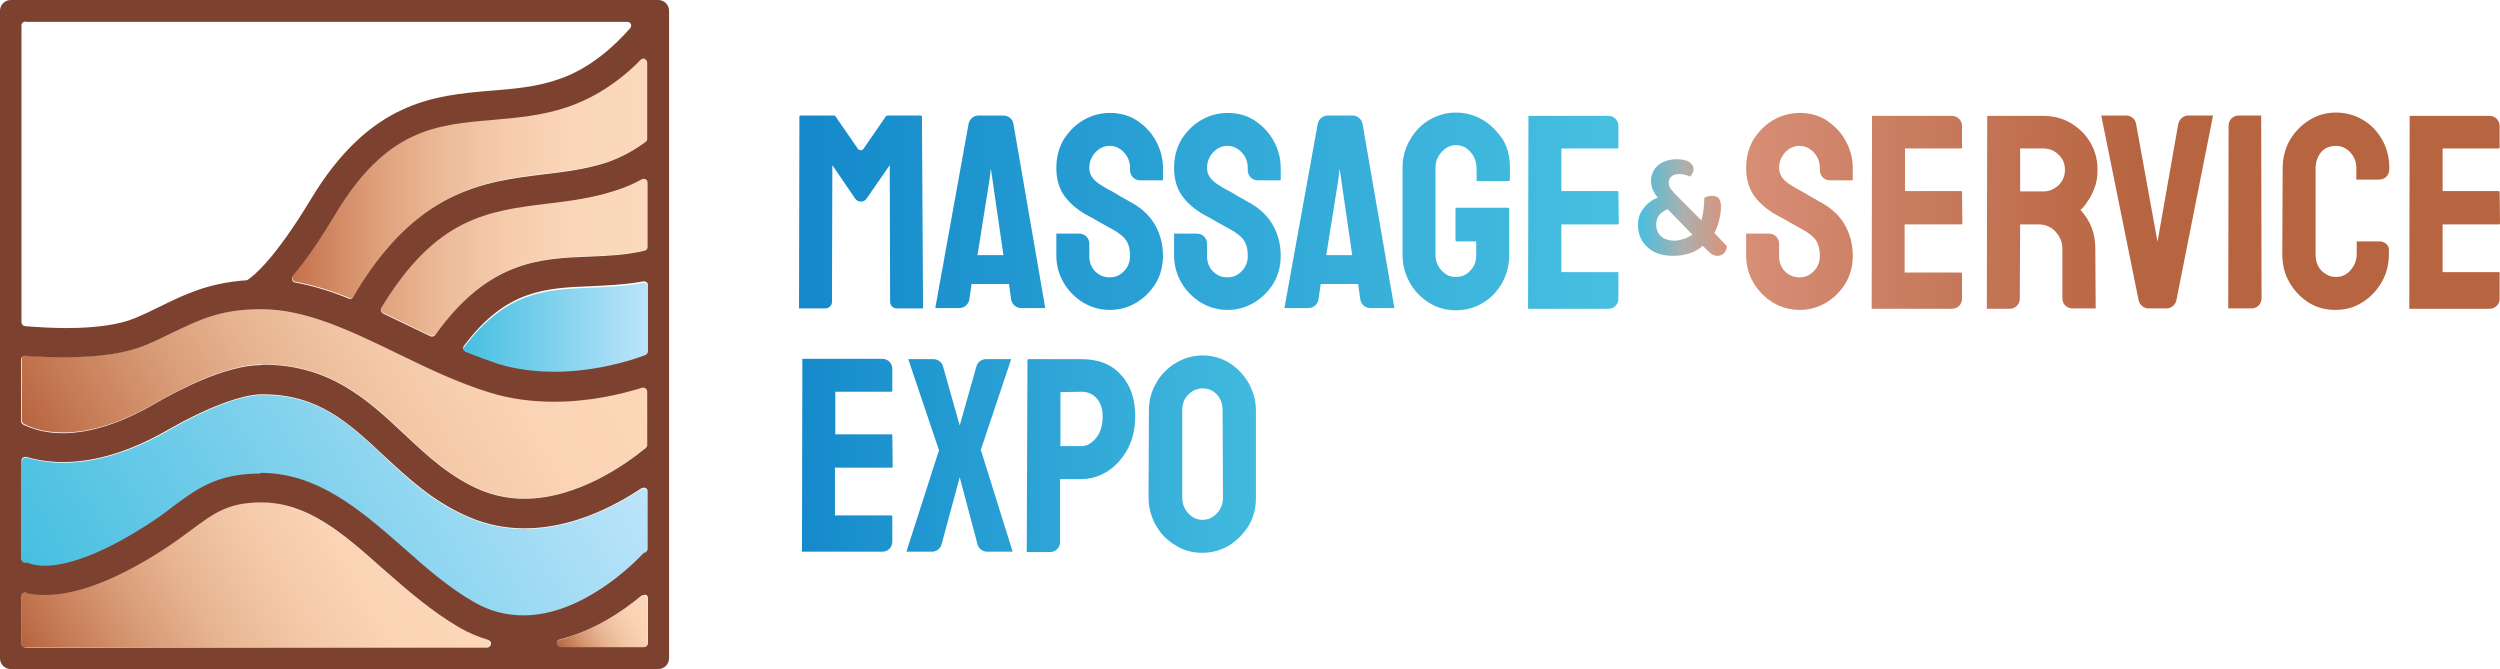 <?xml version="1.0" encoding="UTF-8"?> <svg xmlns="http://www.w3.org/2000/svg" xmlns:xlink="http://www.w3.org/1999/xlink" version="1.1" id="Слой_1" x="0px" y="0px" viewBox="0 0 675.2 180.7" style="enable-background:new 0 0 675.2 180.7;" xml:space="preserve"> <style type="text/css"> .st0{fill:url(#SVGID_1_);} .st1{fill:url(#SVGID_00000025406016978985966250000015786793353844527029_);} .st2{fill:url(#SVGID_00000174585149912356415390000000145256769841408643_);} .st3{fill:url(#SVGID_00000093871230615764051280000013018313762963211669_);} .st4{fill:url(#SVGID_00000044167654936178662170000006997847019557460371_);} .st5{fill:url(#SVGID_00000085943598752775540310000012950618715476776890_);} .st6{fill:#7D422F;} .st7{fill:url(#SVGID_00000160166179403764989420000004025414420447723408_);} .st8{fill:url(#SVGID_00000127725755821625890050000008029520126257555338_);} .st9{fill:url(#SVGID_00000008129923645992614780000001682232770087297155_);} .st10{fill:url(#SVGID_00000070837061723213613960000004636483364631405724_);} .st11{fill:url(#SVGID_00000002378609157641343770000017882134682440802181_);} .st12{fill:url(#SVGID_00000108999892535608819020000008737890568700004799_);} .st13{fill:url(#SVGID_00000090252747576493295220000001289441717356932007_);} .st14{fill:url(#SVGID_00000166638138054621976740000006769953854101135499_);} .st15{fill:url(#SVGID_00000111158482813636547930000003566846155939448252_);} .st16{fill:url(#SVGID_00000043451800302003384710000006084724747114902192_);} .st17{fill:url(#SVGID_00000031193428402481082390000015885688336991920301_);} .st18{fill:url(#SVGID_00000049197755705041379010000006427038400392455344_);} .st19{fill:url(#SVGID_00000000189181431326181210000012822855136949627571_);} .st20{fill:url(#SVGID_00000100358258806146309970000009543008115725066164_);} .st21{fill:url(#SVGID_00000096035480602959777910000000546232932999769245_);} .st22{fill:url(#SVGID_00000136404093434787602090000017663952926578032256_);} .st23{fill:url(#SVGID_00000075156604113177295740000001436228469793989518_);} .st24{fill:url(#SVGID_00000148643883084741405170000017332741289455225494_);} .st25{fill:url(#SVGID_00000161622119552421310270000011046235652642512270_);} </style> <g> <g> <g> <linearGradient id="SVGID_1_" gradientUnits="userSpaceOnUse" x1="125.003" y1="88.502" x2="174.924" y2="88.502"> <stop offset="0" style="stop-color:#46BFE0"></stop> <stop offset="1" style="stop-color:#BCE4FA"></stop> </linearGradient> <path class="st0" d="M149.7,100.8c-5.4,0-10.4-0.7-15.1-2.1c-2.8-0.9-5.7-1.9-8.9-3.3c-0.3-0.1-0.5-0.4-0.6-0.7 c-0.1-0.3,0-0.7,0.2-0.9c11.5-15.2,22.1-15.6,34.3-16.1c4.3-0.2,9.1-0.4,14.1-1.3c0.1,0,0.1,0,0.2,0c0.2,0,0.5,0.1,0.7,0.2 c0.2,0.2,0.4,0.5,0.4,0.8v18c0,0.5-0.3,0.9-0.7,1C170.6,97.6,160.9,100.8,149.7,100.8z"></path> <linearGradient id="SVGID_00000015317378695932744040000006784261032682777765_" gradientUnits="userSpaceOnUse" x1="78.912" y1="53.158" x2="174.924" y2="53.158"> <stop offset="0" style="stop-color:#C5704B"></stop> <stop offset="8.953917e-02" style="stop-color:#CF835D"></stop> <stop offset="0.252" style="stop-color:#DFA27D"></stop> <stop offset="0.421" style="stop-color:#ECBA98"></stop> <stop offset="0.596" style="stop-color:#F5CBAC"></stop> <stop offset="0.783" style="stop-color:#FBD6B8"></stop> <stop offset="1" style="stop-color:#FCD9BC"></stop> </linearGradient> <path style="fill:url(#SVGID_00000015317378695932744040000006784261032682777765_);" d="M116.7,90.7c-0.2,0-0.3,0-0.5-0.1 c-1.8-0.8-3.5-1.7-5.2-2.5c-2.5-1.2-5-2.4-7.5-3.6c-0.3-0.1-0.5-0.4-0.6-0.7c-0.1-0.3-0.1-0.6,0.1-0.9 c14.7-24.5,28.6-26.2,44.8-28.1c6-0.7,12.3-1.5,18.6-3.6c2.3-0.8,4.6-1.8,7-3c0.2-0.1,0.3-0.1,0.5-0.1c0.2,0,0.4,0.1,0.6,0.2 c0.3,0.2,0.5,0.5,0.5,0.9v17.4c0,0.5-0.3,0.9-0.8,1c-5.1,1.2-10,1.4-14.8,1.6c-13.5,0.5-27.4,1.1-41.7,21.1 C117.3,90.5,117,90.7,116.7,90.7z M94.6,80.5c-0.1,0-0.3,0-0.4-0.1c-5.2-2.1-10-3.5-14.4-4.3c-0.4-0.1-0.7-0.3-0.8-0.7 c-0.1-0.4-0.1-0.8,0.2-1.1c3.5-4.2,7.4-9.8,11.5-16.6c13.9-23.1,27.1-24.2,42.4-25.5c6.4-0.5,13.1-1.1,20-3.4 c7.2-2.4,13.9-6.7,20.1-12.9c0.2-0.2,0.5-0.3,0.8-0.3c0.1,0,0.3,0,0.4,0.1c0.4,0.2,0.7,0.6,0.7,1v20.5c0,0.3-0.2,0.7-0.4,0.9 c-3.4,2.5-7,4.4-10.6,5.6c-5.6,1.8-11.2,2.5-17.1,3.2c-16.1,2-34.4,4.2-51.3,33.1C95.3,80.3,95,80.5,94.6,80.5z"></path> <linearGradient id="SVGID_00000056410608789672566390000016735031511692788103_" gradientUnits="userSpaceOnUse" x1="21.196" y1="178.16" x2="156.124" y2="100.259"> <stop offset="0" style="stop-color:#46BFE0"></stop> <stop offset="1" style="stop-color:#BCE4FA"></stop> </linearGradient> <path style="fill:url(#SVGID_00000056410608789672566390000016735031511692788103_);" d="M141.3,166.6c-4.7,0-9.1-1.2-13.3-3.6 c-7-4-13.2-9.5-19.3-14.9c-11.1-9.8-22.6-20-38.2-20l-0.2,0c-11.4,0-17,4.1-23.5,8.9c-2.1,1.5-4.2,3.1-6.7,4.8 c-14.3,9.3-23.1,11.2-27.9,11.2c-2.4,0-4-0.5-4.9-0.9c-0.1,0.1-0.3,0.1-0.4,0.1c-0.2,0-0.3,0-0.4-0.1c-0.4-0.2-0.6-0.6-0.6-1 v-26.4c0-0.3,0.2-0.7,0.4-0.9c0.2-0.1,0.4-0.2,0.6-0.2c0.1,0,0.2,0,0.3,0c3.1,0.9,6.4,1.4,9.9,1.4c8.8,0,18.5-3,28.7-8.9 c9.9-5.7,19.4-9.4,24.8-9.4l0.5,0c14.9,0,23.1,7.6,32.5,16.5c6.7,6.3,13.6,12.7,23.2,16.7c4.7,2,9.7,3,14.9,3 c12.6,0,24.1-5.9,31.5-10.8c0.2-0.1,0.4-0.2,0.6-0.2c0.2,0,0.3,0,0.5,0.1c0.3,0.2,0.6,0.6,0.6,0.9v15.5c0,0.4-0.2,0.8-0.6,1 c-0.1,0.1-0.3,0.1-0.4,0.1c0,0,0,0,0,0C171,152.8,157.2,166.6,141.3,166.6z"></path> <linearGradient id="SVGID_00000014622368958426503220000007371387408251496335_" gradientUnits="userSpaceOnUse" x1="24.874" y1="146.947" x2="155.41" y2="71.582"> <stop offset="0" style="stop-color:#B76440"></stop> <stop offset="0.108" style="stop-color:#C67C56"></stop> <stop offset="0.267" style="stop-color:#D89B77"></stop> <stop offset="0.432" style="stop-color:#E8B592"></stop> <stop offset="0.605" style="stop-color:#F3C8A7"></stop> <stop offset="0.787" style="stop-color:#FAD4B4"></stop> <stop offset="1" style="stop-color:#FCD7B8"></stop> </linearGradient> <path style="fill:url(#SVGID_00000014622368958426503220000007371387408251496335_);" d="M141.7,134.6c-4.1,0-8.1-0.8-11.7-2.3 c-8.4-3.5-14.4-9.2-20.8-15.2c-9.8-9.2-20-18.7-38-18.7l-0.6,0c-9.4,0.1-22,6.6-28.7,10.5c-9,5.2-17.4,7.9-24.8,7.9 c-5.1,0-8.6-1.2-10.6-2.3c-0.4-0.2-0.6-0.6-0.6-1V97.1c0-0.3,0.1-0.6,0.3-0.8C6.3,96.1,6.6,96,6.9,96c0,0,0.1,0,0.1,0 c3.8,0.3,7.3,0.4,10.7,0.4c0,0,0,0,0,0c9.3,0,16.7-1.1,21.9-3.3c2.6-1.1,5-2.3,7.2-3.4c7.2-3.5,13-6.3,23.8-6.4h0.1 c12,0,24.1,5.8,36.8,12c8,3.9,16.2,7.9,24.8,10.5c5.4,1.7,11.3,2.5,17.5,2.5c9.7,0,18.3-2.1,23.8-3.8c0.1,0,0.2,0,0.3,0 c0.2,0,0.4,0.1,0.6,0.2c0.3,0.2,0.4,0.5,0.4,0.9v14.4c0,0.3-0.1,0.6-0.4,0.8C169.5,125,156.3,134.6,141.7,134.6 C141.7,134.6,141.7,134.6,141.7,134.6z"></path> <linearGradient id="SVGID_00000047053531674346939700000010476683388887109034_" gradientUnits="userSpaceOnUse" x1="18.749" y1="196.566" x2="114.026" y2="141.558"> <stop offset="0" style="stop-color:#B76440"></stop> <stop offset="0.108" style="stop-color:#C67C56"></stop> <stop offset="0.267" style="stop-color:#D89B77"></stop> <stop offset="0.432" style="stop-color:#E8B592"></stop> <stop offset="0.605" style="stop-color:#F3C8A7"></stop> <stop offset="0.787" style="stop-color:#FAD4B4"></stop> <stop offset="1" style="stop-color:#FCD7B8"></stop> </linearGradient> <path style="fill:url(#SVGID_00000047053531674346939700000010476683388887109034_);" d="M6.9,174.9c-0.6,0-1.1-0.5-1.1-1.1 v-12.8c0-0.3,0.1-0.6,0.4-0.8c0.2-0.2,0.4-0.2,0.7-0.2c0.1,0,0.2,0,0.2,0c1.5,0.3,3.2,0.5,4.9,0.5c8.8,0,19.7-4.2,32.4-12.5 c2.8-1.8,5.1-3.5,7.1-5c6.2-4.6,9.9-7.4,18.8-7.4c0,0,0.1,0,0.1,0c12.5,0.1,22,8.4,32.9,18c6.4,5.6,13,11.4,20.6,15.8 c2.4,1.4,5,2.5,7.7,3.3c0.5,0.1,0.8,0.7,0.8,1.2c-0.1,0.5-0.5,0.9-1.1,0.9H6.9z"></path> <linearGradient id="SVGID_00000111905526963650028590000002810377234298638983_" gradientUnits="userSpaceOnUse" x1="153.301" y1="179.241" x2="177.2" y2="165.443"> <stop offset="0" style="stop-color:#B76440"></stop> <stop offset="0.108" style="stop-color:#C67C56"></stop> <stop offset="0.267" style="stop-color:#D89B77"></stop> <stop offset="0.432" style="stop-color:#E8B592"></stop> <stop offset="0.605" style="stop-color:#F3C8A7"></stop> <stop offset="0.787" style="stop-color:#FAD4B4"></stop> <stop offset="1" style="stop-color:#FCD7B8"></stop> </linearGradient> <path style="fill:url(#SVGID_00000111905526963650028590000002810377234298638983_);" d="M151.4,174.9c-0.5,0-1-0.4-1.1-0.9 c-0.1-0.5,0.3-1,0.8-1.2c9.4-2.5,17.2-7.8,22-11.8c0.2-0.2,0.4-0.2,0.7-0.2c0.2,0,0.3,0,0.5,0.1c0.4,0.2,0.6,0.6,0.6,1v12.1 c0,0.6-0.5,1.1-1.1,1.1H151.4z"></path> <path class="st6" d="M2.9,180.7c-1.6,0-2.9-1.3-2.9-2.9V2.9C0,1.3,1.3,0,2.9,0h174.9c1.6,0,2.9,1.3,2.9,2.9v174.9 c0,1.6-1.3,2.9-2.9,2.9H2.9z M173.9,160.7c-0.2,0-0.5,0.1-0.7,0.2c-4.8,4-12.6,9.4-22,11.8c-0.5,0.1-0.9,0.6-0.8,1.2 c0.1,0.5,0.5,0.9,1.1,0.9h22.4c0.6,0,1.1-0.5,1.1-1.1v-12.1c0-0.4-0.2-0.8-0.6-1C174.2,160.7,174,160.7,173.9,160.7z M6.9,160 c-0.2,0-0.5,0.1-0.7,0.2c-0.3,0.2-0.4,0.5-0.4,0.8v12.8c0,0.6,0.5,1.1,1.1,1.1h124.6c0.5,0,1-0.4,1.1-0.9c0.1-0.5-0.2-1-0.8-1.2 c-2.7-0.8-5.3-1.9-7.7-3.3c-7.6-4.4-14.2-10.2-20.6-15.8c-10.9-9.7-20.4-18-32.9-18c0,0-0.1,0-0.1,0c-8.8,0-12.6,2.8-18.8,7.4 c-2.1,1.5-4.4,3.3-7.2,5.1c-12.8,8.3-23.7,12.5-32.4,12.5c-1.8,0-3.4-0.2-4.9-0.5C7,160,7,160,6.9,160z M70.5,127.7 c15.5,0.1,27,10.2,38.2,20c6.1,5.4,12.3,10.9,19.3,14.9c4.1,2.4,8.6,3.6,13.3,3.6c15.9,0,29.7-13.8,32.6-16.9c0,0,0,0,0,0 c0.2,0,0.3,0,0.4-0.1c0.4-0.2,0.6-0.6,0.6-1v-15.5c0-0.4-0.2-0.8-0.6-0.9c-0.2-0.1-0.3-0.1-0.5-0.1c-0.2,0-0.4,0.1-0.6,0.2 c-7.4,4.9-18.8,10.8-31.5,10.8c-5.2,0-10.2-1-14.9-3c-9.7-4.1-16.5-10.5-23.2-16.7c-9.5-8.9-17.7-16.5-32.6-16.5l-0.5,0 c-5.4,0.1-14.9,3.7-24.8,9.4c-10.2,5.9-19.8,8.9-28.7,8.9c-3.5,0-6.8-0.5-9.9-1.4c-0.1,0-0.2,0-0.3,0c-0.2,0-0.5,0.1-0.6,0.2 c-0.3,0.2-0.4,0.5-0.4,0.9v26.4c0,0.4,0.2,0.8,0.6,1c0.1,0.1,0.3,0.1,0.4,0.1c0.2,0,0.3,0,0.4-0.1c0.9,0.4,2.5,0.9,4.9,0.9 c4.8,0,13.6-2,27.9-11.2c2.6-1.7,4.7-3.2,6.7-4.8c6.5-4.8,12-8.9,23.5-8.9L70.5,127.7z M71.1,98.5c18,0,28.2,9.5,38,18.7 c6.4,6,12.5,11.7,20.8,15.2c3.7,1.5,7.6,2.3,11.7,2.3c0,0,0,0,0,0c14.6,0,27.8-9.6,32.8-13.7c0.2-0.2,0.4-0.5,0.4-0.8v-14.4 c0-0.3-0.2-0.7-0.4-0.9c-0.2-0.1-0.4-0.2-0.6-0.2c-0.1,0-0.2,0-0.3,0c-5.5,1.7-14,3.8-23.8,3.8c-6.2,0-12.1-0.8-17.5-2.5 c-8.5-2.6-16.8-6.6-24.8-10.5c-12.8-6.2-24.8-12-36.8-12h-0.1c-10.8,0-16.5,2.8-23.8,6.3c-2.3,1.1-4.6,2.3-7.3,3.4 c-5.2,2.2-12.6,3.3-21.9,3.3c0,0,0,0,0,0c-3.3,0-6.9-0.1-10.7-0.4c0,0-0.1,0-0.1,0c-0.3,0-0.5,0.1-0.7,0.3 c-0.2,0.2-0.3,0.5-0.3,0.8v16.5c0,0.4,0.2,0.8,0.6,1c2.1,1,5.6,2.3,10.6,2.3c7.4,0,15.8-2.7,24.8-7.9 c6.7-3.9,19.3-10.4,28.7-10.5L71.1,98.5z M173.9,76c-0.1,0-0.1,0-0.2,0c-5,0.9-9.8,1.1-14.1,1.3c-12.3,0.5-22.9,0.9-34.3,16.1 c-0.2,0.3-0.3,0.6-0.2,0.9c0.1,0.3,0.3,0.6,0.6,0.7c3.2,1.3,6.2,2.4,8.9,3.3c4.6,1.4,9.7,2.1,15.1,2.1c11.2,0,20.9-3.1,24.6-4.5 c0.4-0.2,0.7-0.6,0.7-1V77c0-0.3-0.1-0.6-0.4-0.8C174.3,76,174.1,76,173.9,76z M173.9,48.3c-0.2,0-0.3,0-0.5,0.1 c-2.4,1.3-4.7,2.3-7,3c-6.3,2.1-12.6,2.9-18.6,3.6c-16.1,2-30,3.7-44.8,28.1c-0.2,0.3-0.2,0.6-0.1,0.9c0.1,0.3,0.3,0.5,0.6,0.7 c2.5,1.2,5,2.4,7.5,3.6c1.7,0.8,3.5,1.7,5.2,2.5c0.1,0.1,0.3,0.1,0.5,0.1c0.3,0,0.7-0.2,0.9-0.5c14.3-20,28.2-20.6,41.7-21.1 c4.8-0.2,9.8-0.4,14.8-1.6c0.5-0.1,0.8-0.5,0.8-1V49.3c0-0.4-0.2-0.7-0.5-0.9C174.2,48.3,174,48.3,173.9,48.3z M6.9,5.8 c-0.6,0-1.1,0.5-1.1,1.1v80.1c0,0.6,0.4,1,1,1.1c4,0.3,7.7,0.5,11.1,0.5c8,0,14.3-0.9,18.6-2.7c2.4-1,4.7-2.1,6.9-3.2 c6.3-3.1,12.9-6.3,23.1-7c0.2,0,0.4-0.1,0.5-0.2c1.5-1,7.2-5.5,16.9-21.6c16-26.6,33.3-28.1,48.6-29.4c6.3-0.5,12.2-1,18.1-3 c8.8-2.9,15.5-9.2,19.6-13.9c0.3-0.3,0.3-0.8,0.2-1.1c-0.2-0.4-0.6-0.6-1-0.6H6.9z M173.9,15.8c-0.3,0-0.6,0.1-0.8,0.3 c-6.1,6.2-12.9,10.5-20.1,12.9c-6.9,2.3-13.5,2.8-20,3.4c-15.3,1.3-28.6,2.4-42.4,25.5c-4.1,6.8-7.9,12.4-11.5,16.6 c-0.2,0.3-0.3,0.7-0.2,1.1c0.1,0.4,0.4,0.6,0.8,0.7c4.4,0.8,9.2,2.2,14.4,4.3c0.1,0.1,0.3,0.1,0.4,0.1c0.4,0,0.7-0.2,0.9-0.5 c16.9-28.9,35.2-31.1,51.3-33.1c5.9-0.7,11.5-1.4,17.1-3.2c3.6-1.2,7.2-3.1,10.6-5.6c0.3-0.2,0.4-0.5,0.4-0.9V16.9 c0-0.4-0.3-0.8-0.7-1C174.1,15.8,174,15.8,173.9,15.8z"></path> </g> </g> <g> <linearGradient id="SVGID_00000087375669870212511820000015495668085698213786_" gradientUnits="userSpaceOnUse" x1="442.434" y1="55.929" x2="466.318" y2="55.929"> <stop offset="0" style="stop-color:#46BFE0"></stop> <stop offset="0.516" style="stop-color:#ACB0AC"></stop> <stop offset="1" style="stop-color:#DA927B"></stop> </linearGradient> <path style="fill:url(#SVGID_00000087375669870212511820000015495668085698213786_);" d="M463,62.9c0.5-0.9,0.9-1.9,1.2-3 c0.4-1.5,0.6-2.9,0.6-4.2c0-0.8-0.2-1.5-0.5-2c-0.3-0.5-1-0.8-1.9-0.8c-0.3,0-0.7,0-1,0.1c-0.4,0.1-0.7,0.2-1.1,0.4 c0,1.3-0.1,2.5-0.3,3.8c-0.1,0.8-0.3,1.6-0.5,2.3l-6.5-6.5c-0.7-0.7-1.3-1.4-1.7-1.9c-0.4-0.5-0.6-1.1-0.6-1.8 c0-0.7,0.3-1.3,0.8-1.7c0.5-0.4,1.2-0.6,2.1-0.6c0.5,0,1,0.1,1.5,0.2c0.5,0.1,0.9,0.3,1.3,0.5c0.3-0.2,0.5-0.5,0.7-0.9 c0.2-0.4,0.3-0.7,0.3-1.1c0-0.8-0.4-1.4-1.1-1.9c-0.7-0.5-1.9-0.8-3.4-0.8c-1.5,0-2.8,0.3-3.8,0.8c-1,0.5-1.8,1.2-2.4,2.1 c-0.5,0.9-0.8,1.9-0.8,3c0,0.8,0.2,1.6,0.5,2.4c0.3,0.6,0.7,1.3,1.3,2.1c-0.8,0.3-1.6,0.7-2.3,1.3c-0.9,0.7-1.6,1.6-2.2,2.6 c-0.6,1-0.8,2.2-0.8,3.6c0,1.6,0.4,3,1.2,4.3c0.8,1.2,1.9,2.2,3.3,2.9c1.4,0.7,3.2,1,5.1,1c1.7,0,3.2-0.3,4.7-0.8 c1.2-0.5,2.3-1.1,3.2-1.9l1.5,1.5c0.8,0.8,1.6,1.2,2.4,1.2c0.7,0,1.3-0.2,1.8-0.7c0.5-0.5,0.7-1.1,0.8-1.9L463,62.9z M454.9,64.5 c-1,0.3-1.9,0.5-2.6,0.5c-1.6,0-2.8-0.4-3.7-1.2c-0.9-0.8-1.3-1.9-1.3-3.2c0-0.8,0.2-1.5,0.5-2c0.3-0.6,0.7-1,1.3-1.4 c0.4-0.3,0.8-0.5,1.3-0.7l6.7,6.9C456.4,63.8,455.7,64.2,454.9,64.5z"></path> <g> <linearGradient id="SVGID_00000074432173385928963330000007470444198622240684_" gradientUnits="userSpaceOnUse" x1="203.366" y1="57.111" x2="421.798" y2="57.111"> <stop offset="0" style="stop-color:#1488CA"></stop> <stop offset="0.223" style="stop-color:#1F95D0"></stop> <stop offset="1" style="stop-color:#46BFE0"></stop> </linearGradient> <path style="fill:url(#SVGID_00000074432173385928963330000007470444198622240684_);" d="M338.8,32.5c-2.2-1.4-4.6-2-7.2-2 c-2.7,0-5.1,0.7-7.3,2c-2.2,1.3-3.9,3.1-5.3,5.3c-1.3,2.3-1.9,4.8-1.9,7.6c0,2.9,0.7,5.4,2.1,7.4c1.4,2,3.4,3.7,5.8,5.1 c0.1,0.1,0.6,0.3,1.3,0.7c0.7,0.4,1.5,0.8,2.3,1.3c0.9,0.5,1.6,0.9,2.3,1.3c0.7,0.4,1.1,0.6,1.3,0.7c1.8,1,3.1,2,3.8,3.1 c0.7,1.1,1,2.4,1,4.1c0,1.6-0.5,3-1.6,4.1c-1.1,1.2-2.4,1.7-3.9,1.7c-1.5,0-2.8-0.5-3.9-1.6c-1.1-1.1-1.6-2.5-1.6-4.2l0-3.3 c0-1.5-1.2-2.7-2.7-2.7h-6.2v5.9c0,2.7,0.7,5.2,2,7.4c1.3,2.2,3.1,4,5.2,5.3c2.2,1.3,4.6,2,7.2,2c2.5,0,4.9-0.6,7.1-1.9 c2.2-1.3,3.9-3,5.3-5.2c1.3-2.2,2-4.7,2-7.5c0-3-0.7-5.7-2-8.1c-1.3-2.4-3.3-4.4-6-6c-0.7-0.4-1.5-0.8-2.3-1.3 c-0.8-0.4-1.6-0.9-2.4-1.4c-0.8-0.5-1.6-0.9-2.2-1.2c-0.6-0.4-1.1-0.6-1.5-0.9c-2.4-1.4-3.5-2.9-3.5-4.8c0-1.6,0.5-3,1.6-4.2 c1.1-1.2,2.4-1.8,3.9-1.8c1.5,0,2.8,0.6,3.9,1.8c1.1,1.2,1.6,2.6,1.6,4.2V46c0,1.5,1.2,2.7,2.7,2.7h6.2v-3.3c0-2.7-0.7-5.2-2-7.5 C342.7,35.7,340.9,33.9,338.8,32.5z"></path> <linearGradient id="SVGID_00000024686944400148352130000000911464960940309181_" gradientUnits="userSpaceOnUse" x1="214.989" y1="57.111" x2="433.421" y2="57.111"> <stop offset="0" style="stop-color:#1488CA"></stop> <stop offset="0.223" style="stop-color:#1F95D0"></stop> <stop offset="1" style="stop-color:#46BFE0"></stop> </linearGradient> <path style="fill:url(#SVGID_00000024686944400148352130000000911464960940309181_);" d="M307,32.5c-2.2-1.4-4.6-2-7.2-2 c-2.7,0-5.1,0.7-7.3,2c-2.2,1.3-3.9,3.1-5.3,5.3c-1.3,2.3-1.9,4.8-1.9,7.6c0,2.9,0.7,5.4,2.1,7.4c1.4,2,3.4,3.7,5.8,5.1 c0.1,0.1,0.6,0.3,1.3,0.7c0.7,0.4,1.5,0.8,2.3,1.3c0.9,0.5,1.6,0.9,2.3,1.3c0.7,0.4,1.1,0.6,1.3,0.7c1.8,1,3.1,2,3.8,3.1 c0.7,1.1,1,2.4,1,4.1c0,1.6-0.5,3-1.6,4.1c-1.1,1.2-2.4,1.7-3.9,1.7c-1.5,0-2.8-0.5-3.9-1.6c-1.1-1.1-1.6-2.5-1.6-4.2l0-3.3 c0-1.5-1.2-2.7-2.7-2.7h-6.2v5.9c0,2.7,0.7,5.2,2,7.4c1.3,2.2,3.1,4,5.2,5.3c2.2,1.3,4.6,2,7.2,2c2.5,0,4.9-0.6,7.1-1.9 c2.2-1.3,3.9-3,5.3-5.2c1.3-2.2,2-4.7,2-7.5c0-3-0.7-5.7-2-8.1c-1.3-2.4-3.3-4.4-6-6c-0.7-0.4-1.5-0.8-2.3-1.3 c-0.8-0.4-1.6-0.9-2.4-1.4c-0.8-0.5-1.6-0.9-2.2-1.2c-0.6-0.4-1.1-0.6-1.5-0.9c-2.4-1.4-3.5-2.9-3.5-4.8c0-1.6,0.5-3,1.6-4.2 c1.1-1.2,2.4-1.8,3.9-1.8c1.5,0,2.8,0.6,3.9,1.8c1.1,1.2,1.6,2.6,1.6,4.2V46c0,1.5,1.2,2.7,2.7,2.7h6.2v-3.3c0-2.7-0.7-5.2-2-7.5 C310.9,35.7,309.1,33.9,307,32.5z"></path> <linearGradient id="SVGID_00000098217070453190588330000015925209363481986218_" gradientUnits="userSpaceOnUse" x1="214.989" y1="57.277" x2="433.421" y2="57.277"> <stop offset="0" style="stop-color:#1488CA"></stop> <stop offset="0.223" style="stop-color:#1F95D0"></stop> <stop offset="1" style="stop-color:#46BFE0"></stop> </linearGradient> <path style="fill:url(#SVGID_00000098217070453190588330000015925209363481986218_);" d="M365.3,31.2h-6.7 c-1.3,0-2.4,0.9-2.7,2.2l-9,49.8h6.5c1.3,0,2.5-1,2.7-2.3l0.6-4.2h10.1l0.6,4.2c0.2,1.3,1.3,2.3,2.7,2.3h6.5L368,33.5 C367.8,32.2,366.6,31.2,365.3,31.2z M358.2,68.9l3.3-20.7l0.3-2.7l0.4,2.7l3,20.7H358.2z"></path> <linearGradient id="SVGID_00000088125025874945517050000012342463144615671172_" gradientUnits="userSpaceOnUse" x1="214.989" y1="57.074" x2="433.421" y2="57.074"> <stop offset="0" style="stop-color:#1488CA"></stop> <stop offset="0.223" style="stop-color:#1F95D0"></stop> <stop offset="1" style="stop-color:#46BFE0"></stop> </linearGradient> <path style="fill:url(#SVGID_00000088125025874945517050000012342463144615671172_);" d="M400.5,32.4c-2.2-1.3-4.6-2-7.3-2 c-2.6,0-5,0.7-7.2,2c-2.2,1.3-3.9,3.1-5.2,5.4c-1.3,2.2-2,4.7-2,7.4v23.6c0,2.8,0.7,5.3,2,7.6c1.3,2.3,3,4,5.2,5.4 c2.1,1.3,4.5,2,7.2,2c2.7,0,5.2-0.7,7.3-2c2.2-1.3,3.9-3.1,5.2-5.4c1.3-2.3,1.9-4.8,1.9-7.6V56.5c0-0.2-0.1-0.4-0.3-0.4h-13.8 c-0.3,0-0.4,0.1-0.4,0.4v8.3c0,0.2,0.1,0.4,0.4,0.4h5.2v3.7c0,1.7-0.5,3.1-1.6,4.2c-1.1,1.2-2.4,1.7-4,1.7 c-1.5,0-2.7-0.6-3.8-1.8c-1.1-1.2-1.6-2.6-1.6-4.2V45.2c0-1.6,0.6-3,1.7-4.2c1.1-1.2,2.4-1.8,3.8-1.8c1.6,0,2.9,0.6,4,1.9 c1.1,1.2,1.6,2.8,1.6,4.7v2.8c0,0.2,0.1,0.3,0.3,0.3h8.3c0.2,0,0.4-0.1,0.4-0.3v-3.4c0-2.8-0.6-5.3-1.9-7.5 C404.4,35.5,402.7,33.7,400.5,32.4z"></path> <linearGradient id="SVGID_00000102512992422922828000000011899981738037816255_" gradientUnits="userSpaceOnUse" x1="214.989" y1="57.277" x2="433.421" y2="57.277"> <stop offset="0" style="stop-color:#1488CA"></stop> <stop offset="0.223" style="stop-color:#1F95D0"></stop> <stop offset="1" style="stop-color:#46BFE0"></stop> </linearGradient> <path style="fill:url(#SVGID_00000102512992422922828000000011899981738037816255_);" d="M248.7,31.2h-9c-0.2,0-0.4,0.1-0.5,0.3 l-6,8.7c-0.4,0.5-1.1,0.5-1.5,0l-6-8.7c-0.1-0.2-0.3-0.3-0.5-0.3h-9c-0.2,0-0.3,0.1-0.3,0.3l-0.1,51.8h7.1c1,0,1.8-0.8,1.8-1.8 l0.1-36.9l6.2,9.1c0.7,1,2.3,1,3,0l6.3-9.1l0.1,36.9c0,1,0.8,1.8,1.8,1.8h7.1L249,31.5C249,31.3,248.9,31.2,248.7,31.2z"></path> <linearGradient id="SVGID_00000161599654003344431970000012935872973426870915_" gradientUnits="userSpaceOnUse" x1="214.989" y1="57.277" x2="433.421" y2="57.277"> <stop offset="0" style="stop-color:#1488CA"></stop> <stop offset="0.223" style="stop-color:#1F95D0"></stop> <stop offset="1" style="stop-color:#46BFE0"></stop> </linearGradient> <path style="fill:url(#SVGID_00000161599654003344431970000012935872973426870915_);" d="M271,31.2h-6.7c-1.3,0-2.4,0.9-2.7,2.2 l-9,49.8h6.5c1.3,0,2.5-1,2.7-2.3l0.6-4.2h10.1l0.6,4.2c0.2,1.3,1.3,2.3,2.7,2.3h6.5l-8.6-49.8C273.5,32.2,272.4,31.2,271,31.2z M264,68.9l3.3-20.7l0.3-2.7l0.4,2.7l3,20.7H264z"></path> <linearGradient id="SVGID_00000079487892902473461150000010151405009974781056_" gradientUnits="userSpaceOnUse" x1="214.989" y1="57.277" x2="433.421" y2="57.277"> <stop offset="0" style="stop-color:#1488CA"></stop> <stop offset="0.223" style="stop-color:#1F95D0"></stop> <stop offset="1" style="stop-color:#46BFE0"></stop> </linearGradient> <path style="fill:url(#SVGID_00000079487892902473461150000010151405009974781056_);" d="M436.9,73.5h-15.2V60.6h15.2 c0.2,0,0.3-0.1,0.3-0.3l-0.1-8.4c0-0.2-0.1-0.3-0.3-0.3h-15.1V40.1h15.1c0.2,0,0.3-0.1,0.3-0.3V34c0-1.5-1.2-2.7-2.7-2.7h-21.6 l-0.1,52.1h21.7c1.5,0,2.7-1.2,2.7-2.7l0-6.7C437.2,73.6,437.1,73.5,436.9,73.5z"></path> </g> <g> <linearGradient id="SVGID_00000124140625966177214220000000450546584510201479_" gradientUnits="userSpaceOnUse" x1="461.393" y1="56.923" x2="700.653" y2="57.946"> <stop offset="0" style="stop-color:#DA927B"></stop> <stop offset="3.313651e-02" style="stop-color:#D78F77"></stop> <stop offset="0.489" style="stop-color:#B76440"></stop> </linearGradient> <path style="fill:url(#SVGID_00000124140625966177214220000000450546584510201479_);" d="M563.8,54.4c0.7-1,1.4-2.2,1.9-3.7 c0.6-1.5,0.8-3.1,0.8-4.9c0-2.8-0.7-5.2-2-7.4c-1.3-2.2-3.1-3.9-5.3-5.2c-2.2-1.3-4.7-1.9-7.3-1.9H537c-0.2,0-0.3,0.1-0.3,0.3 l-0.1,51.8h6.2c1.5,0,2.7-1.2,2.7-2.7l0.1-20.1h4.9c1.8,0,3.4,0.6,4.6,1.9c1.2,1.3,1.9,2.8,1.9,4.6v13.5c0,1.5,1.2,2.7,2.7,2.7 h6.3l-0.1-16.2c0-4-1.3-7.5-4-10.4C562.5,56.2,563.1,55.5,563.8,54.4z M556,50c-1.2,1.1-2.5,1.7-4.1,1.7h-6.3V40.1h6.3 c1.6,0,3,0.6,4.1,1.7c1.2,1.1,1.7,2.5,1.7,4.1C557.7,47.5,557.1,48.9,556,50z"></path> <linearGradient id="SVGID_00000154419165152576155550000005612147191701596575_" gradientUnits="userSpaceOnUse" x1="461.392" y1="57.042" x2="700.653" y2="58.065"> <stop offset="0" style="stop-color:#DA927B"></stop> <stop offset="3.313651e-02" style="stop-color:#D78F77"></stop> <stop offset="0.489" style="stop-color:#B76440"></stop> </linearGradient> <path style="fill:url(#SVGID_00000154419165152576155550000005612147191701596575_);" d="M529.7,60.6c0.2,0,0.3-0.1,0.3-0.3 l-0.1-8.4c0-0.2-0.1-0.3-0.3-0.3h-15.1V40.1h15.1c0.2,0,0.3-0.1,0.3-0.3V34c0-1.5-1.2-2.7-2.7-2.7h-21.6l-0.1,52.1h21.7 c1.5,0,2.7-1.2,2.7-2.7v-6.7c0-0.2-0.1-0.4-0.3-0.4h-15.2V60.6H529.7z"></path> <linearGradient id="SVGID_00000095326996130772537250000003399747493426504867_" gradientUnits="userSpaceOnUse" x1="461.394" y1="56.658" x2="700.654" y2="57.681"> <stop offset="0" style="stop-color:#DA927B"></stop> <stop offset="3.313651e-02" style="stop-color:#D78F77"></stop> <stop offset="0.489" style="stop-color:#B76440"></stop> </linearGradient> <path style="fill:url(#SVGID_00000095326996130772537250000003399747493426504867_);" d="M604.6,31.2c-1.5,0-2.7,1.2-2.7,2.7 l-0.1,49.4h6.3c1.5,0,2.7-1.2,2.7-2.7l-0.1-49.4H604.6z"></path> <linearGradient id="SVGID_00000085942887452976441460000001908225908370107571_" gradientUnits="userSpaceOnUse" x1="461.395" y1="56.422" x2="700.655" y2="57.444"> <stop offset="0" style="stop-color:#DA927B"></stop> <stop offset="3.313651e-02" style="stop-color:#D78F77"></stop> <stop offset="0.489" style="stop-color:#B76440"></stop> </linearGradient> <path style="fill:url(#SVGID_00000085942887452976441460000001908225908370107571_);" d="M674.9,73.5h-15.2V60.6h15.2 c0.2,0,0.3-0.1,0.3-0.3l-0.1-8.4c0-0.2-0.1-0.3-0.3-0.3h-15.1V40.1h15.1c0.2,0,0.3-0.1,0.3-0.3V34c0-1.5-1.2-2.7-2.7-2.7h-21.6 l-0.1,52.1h21.7c1.5,0,2.7-1.2,2.7-2.7v-6.7C675.2,73.6,675.1,73.5,674.9,73.5z"></path> <linearGradient id="SVGID_00000005252496852025487820000007729041360242812852_" gradientUnits="userSpaceOnUse" x1="461.394" y1="56.733" x2="700.654" y2="57.755"> <stop offset="0" style="stop-color:#DA927B"></stop> <stop offset="3.313651e-02" style="stop-color:#D78F77"></stop> <stop offset="0.489" style="stop-color:#B76440"></stop> </linearGradient> <path style="fill:url(#SVGID_00000005252496852025487820000007729041360242812852_);" d="M588.3,33.5l-5.6,31.8l-5.8-31.9 c-0.2-1.3-1.4-2.2-2.7-2.2h-6.7l10.1,49.9c0.3,1.3,1.4,2.2,2.7,2.2h4.8c1.3,0,2.4-0.9,2.7-2.2l9.9-49.9H591 C589.7,31.2,588.6,32.2,588.3,33.5z"></path> <linearGradient id="SVGID_00000023260398828537503490000006722253195166192827_" gradientUnits="userSpaceOnUse" x1="461.396" y1="56.35" x2="700.656" y2="57.372"> <stop offset="0" style="stop-color:#DA927B"></stop> <stop offset="3.313651e-02" style="stop-color:#D78F77"></stop> <stop offset="0.489" style="stop-color:#B76440"></stop> </linearGradient> <path style="fill:url(#SVGID_00000023260398828537503490000006722253195166192827_);" d="M642.7,65.2h-6.2v3.4 c0,1.6-0.5,3-1.6,4.3c-1.1,1.3-2.4,1.9-4,1.9c-1.5,0-2.8-0.6-3.9-1.7c-1.1-1.1-1.6-2.6-1.6-4.4V45.4c0-1.6,0.5-3,1.4-4.2 c0.9-1.1,2.1-1.7,3.8-1.8c1.6-0.1,3.2,0.6,4.2,1.8c1.1,1.2,1.6,2.6,1.6,4.2v3.1h6.2c1.5,0,2.7-1.2,2.7-2.7v-0.4 c0-2.8-0.6-5.3-1.9-7.6c-1.3-2.3-3-4.1-5.2-5.4c-2.1-1.3-4.6-2-7.3-2c-2.7,0-5.1,0.7-7.3,2.1c-2.2,1.4-3.9,3.2-5.2,5.4 c-1.2,2.2-1.9,4.7-1.9,7.5l-0.1,23.2c0,2.8,0.6,5.4,1.9,7.6c1.3,2.3,3,4.1,5.2,5.5c2.2,1.4,4.6,2,7.3,2c2.7,0,5.2-0.7,7.3-2.1 c2.2-1.4,3.9-3.2,5.2-5.5c1.3-2.3,1.9-4.8,1.9-7.6v-0.7C645.4,66.4,644.2,65.2,642.7,65.2z"></path> <linearGradient id="SVGID_00000151534369862512569960000013047148304061165973_" gradientUnits="userSpaceOnUse" x1="461.393" y1="57.005" x2="700.653" y2="58.028"> <stop offset="0" style="stop-color:#DA927B"></stop> <stop offset="3.313651e-02" style="stop-color:#D78F77"></stop> <stop offset="0.489" style="stop-color:#B76440"></stop> </linearGradient> <path style="fill:url(#SVGID_00000151534369862512569960000013047148304061165973_);" d="M493.3,32.5c-2.2-1.4-4.6-2-7.2-2 c-2.7,0-5.1,0.7-7.3,2c-2.2,1.3-3.9,3.1-5.3,5.3c-1.3,2.3-1.9,4.8-1.9,7.6c0,2.9,0.7,5.4,2.1,7.4c1.4,2,3.4,3.7,5.8,5.1 c0.1,0.1,0.6,0.3,1.3,0.7c0.7,0.4,1.5,0.8,2.3,1.3c0.9,0.5,1.6,0.9,2.3,1.3c0.7,0.4,1.1,0.6,1.3,0.7c1.8,1,3.1,2,3.8,3.1 c0.7,1.1,1,2.4,1,4.1c0,1.6-0.5,3-1.6,4.1c-1.1,1.2-2.4,1.7-3.9,1.7c-1.5,0-2.8-0.5-3.9-1.6c-1.1-1.1-1.6-2.5-1.6-4.2l0-3.3 c0-1.5-1.2-2.7-2.7-2.7h-6.2v5.9c0,2.7,0.7,5.2,2,7.4c1.3,2.2,3.1,4,5.2,5.3c2.2,1.3,4.6,2,7.2,2c2.5,0,4.9-0.6,7.1-1.9 c2.2-1.3,3.9-3,5.3-5.2c1.3-2.2,2-4.7,2-7.5c0-3-0.7-5.7-2-8.1c-1.3-2.4-3.3-4.4-6-6c-0.7-0.4-1.5-0.8-2.3-1.3 c-0.8-0.4-1.6-0.9-2.4-1.4c-0.8-0.5-1.6-0.9-2.2-1.2c-0.6-0.4-1.1-0.6-1.5-0.9c-2.4-1.4-3.5-2.9-3.5-4.8c0-1.6,0.5-3,1.6-4.2 c1.1-1.2,2.4-1.8,3.9-1.8c1.5,0,2.8,0.6,3.9,1.8c1.1,1.2,1.6,2.6,1.6,4.2V46c0,1.5,1.2,2.7,2.7,2.7h6.2v-3.3c0-2.7-0.7-5.2-2-7.5 C497.2,35.7,495.4,33.9,493.3,32.5z"></path> </g> <g> <linearGradient id="SVGID_00000016775222676775183350000004806511610525688506_" gradientUnits="userSpaceOnUse" x1="212.509" y1="124.56" x2="351.797" y2="122.361"> <stop offset="0" style="stop-color:#1488CA"></stop> <stop offset="0.223" style="stop-color:#1F95D0"></stop> <stop offset="1" style="stop-color:#46BFE0"></stop> </linearGradient> <path style="fill:url(#SVGID_00000016775222676775183350000004806511610525688506_);" d="M339.2,110.9c0-2.7-0.7-5.2-2-7.5 c-1.3-2.2-3-4-5.2-5.4c-2.1-1.3-4.6-2-7.2-2c-2.6,0-5,0.7-7.2,2c-2.2,1.3-4,3.1-5.3,5.4c-1.3,2.2-2,4.7-2,7.4l-0.1,23.6 c0,2.7,0.7,5.2,2,7.5c1.3,2.3,3.1,4.1,5.3,5.4c2.2,1.4,4.6,2,7.2,2c2.7,0,5.1-0.7,7.3-2c2.2-1.4,3.9-3.2,5.3-5.4 c1.3-2.3,1.9-4.7,1.9-7.4L339.2,110.9z M328.7,138.6c-1.1,1.2-2.4,1.8-3.9,1.8c-1.5,0-2.8-0.6-3.9-1.8c-1.1-1.2-1.6-2.6-1.6-4.2 v-23.6c0-1.7,0.5-3.1,1.6-4.2c1.1-1.1,2.4-1.7,3.9-1.7c1.6,0,2.9,0.6,3.9,1.7c1,1.1,1.5,2.5,1.5,4.2l0.1,23.6 C330.3,136,329.8,137.4,328.7,138.6z"></path> <linearGradient id="SVGID_00000183232395505762891410000005342550173300389809_" gradientUnits="userSpaceOnUse" x1="212.501" y1="124.069" x2="351.789" y2="121.87"> <stop offset="0" style="stop-color:#1488CA"></stop> <stop offset="0.223" style="stop-color:#1F95D0"></stop> <stop offset="1" style="stop-color:#46BFE0"></stop> </linearGradient> <path style="fill:url(#SVGID_00000183232395505762891410000005342550173300389809_);" d="M292,97h-14.2c-0.2,0-0.3,0.1-0.3,0.3 l-0.2,51.8h6.3c1.5,0,2.7-1.2,2.7-2.7l0-17h5.6c2.6,0,5-0.7,7.2-2.1c2.2-1.4,4-3.4,5.4-5.9c1.4-2.6,2.1-5.6,2.1-9 c0-4.7-1.3-8.5-3.9-11.2C300.1,98.3,296.6,97,292,97z M296.1,118.2c-1.2,1.5-2.5,2.3-4.1,2.3h-5.6v-14.6l5.6-0.1 c1.8,0,3.2,0.6,4.3,1.9c1,1.2,1.5,2.8,1.5,4.7C297.8,114.7,297.3,116.7,296.1,118.2z"></path> <linearGradient id="SVGID_00000181060426794354751400000013692709782883121280_" gradientUnits="userSpaceOnUse" x1="212.488" y1="123.229" x2="351.776" y2="121.029"> <stop offset="0" style="stop-color:#1488CA"></stop> <stop offset="0.223" style="stop-color:#1F95D0"></stop> <stop offset="1" style="stop-color:#46BFE0"></stop> </linearGradient> <path style="fill:url(#SVGID_00000181060426794354751400000013692709782883121280_);" d="M240.8,126.3c0.2,0,0.3-0.1,0.3-0.3 l-0.1-8.4c0-0.2-0.1-0.3-0.3-0.3h-15.1v-11.5h15.1c0.2,0,0.3-0.1,0.3-0.3v-5.9c0-1.5-1.2-2.7-2.7-2.7h-21.6l-0.1,52.1h21.7 c1.5,0,2.7-1.2,2.7-2.7v-6.7c0-0.2-0.1-0.4-0.3-0.4h-15.2v-12.9H240.8z"></path> <linearGradient id="SVGID_00000146481326039135418850000014371083704154403262_" gradientUnits="userSpaceOnUse" x1="212.496" y1="123.731" x2="351.784" y2="121.531"> <stop offset="0" style="stop-color:#1488CA"></stop> <stop offset="0.223" style="stop-color:#1F95D0"></stop> <stop offset="1" style="stop-color:#46BFE0"></stop> </linearGradient> <path style="fill:url(#SVGID_00000146481326039135418850000014371083704154403262_);" d="M273.1,97h-6.8c-1.2,0-2.3,0.8-2.6,2 l-4.5,15.9l-4.5-15.9c-0.3-1.2-1.4-2-2.6-2h-6.8l8.3,24.6l-8.8,27.4h6.9c1.2,0,2.3-0.8,2.6-2l4.9-18.1l4.8,18.1 c0.3,1.2,1.4,2,2.6,2h6.9l-8.6-27.5L273.1,97z"></path> </g> </g> </g> </svg> 